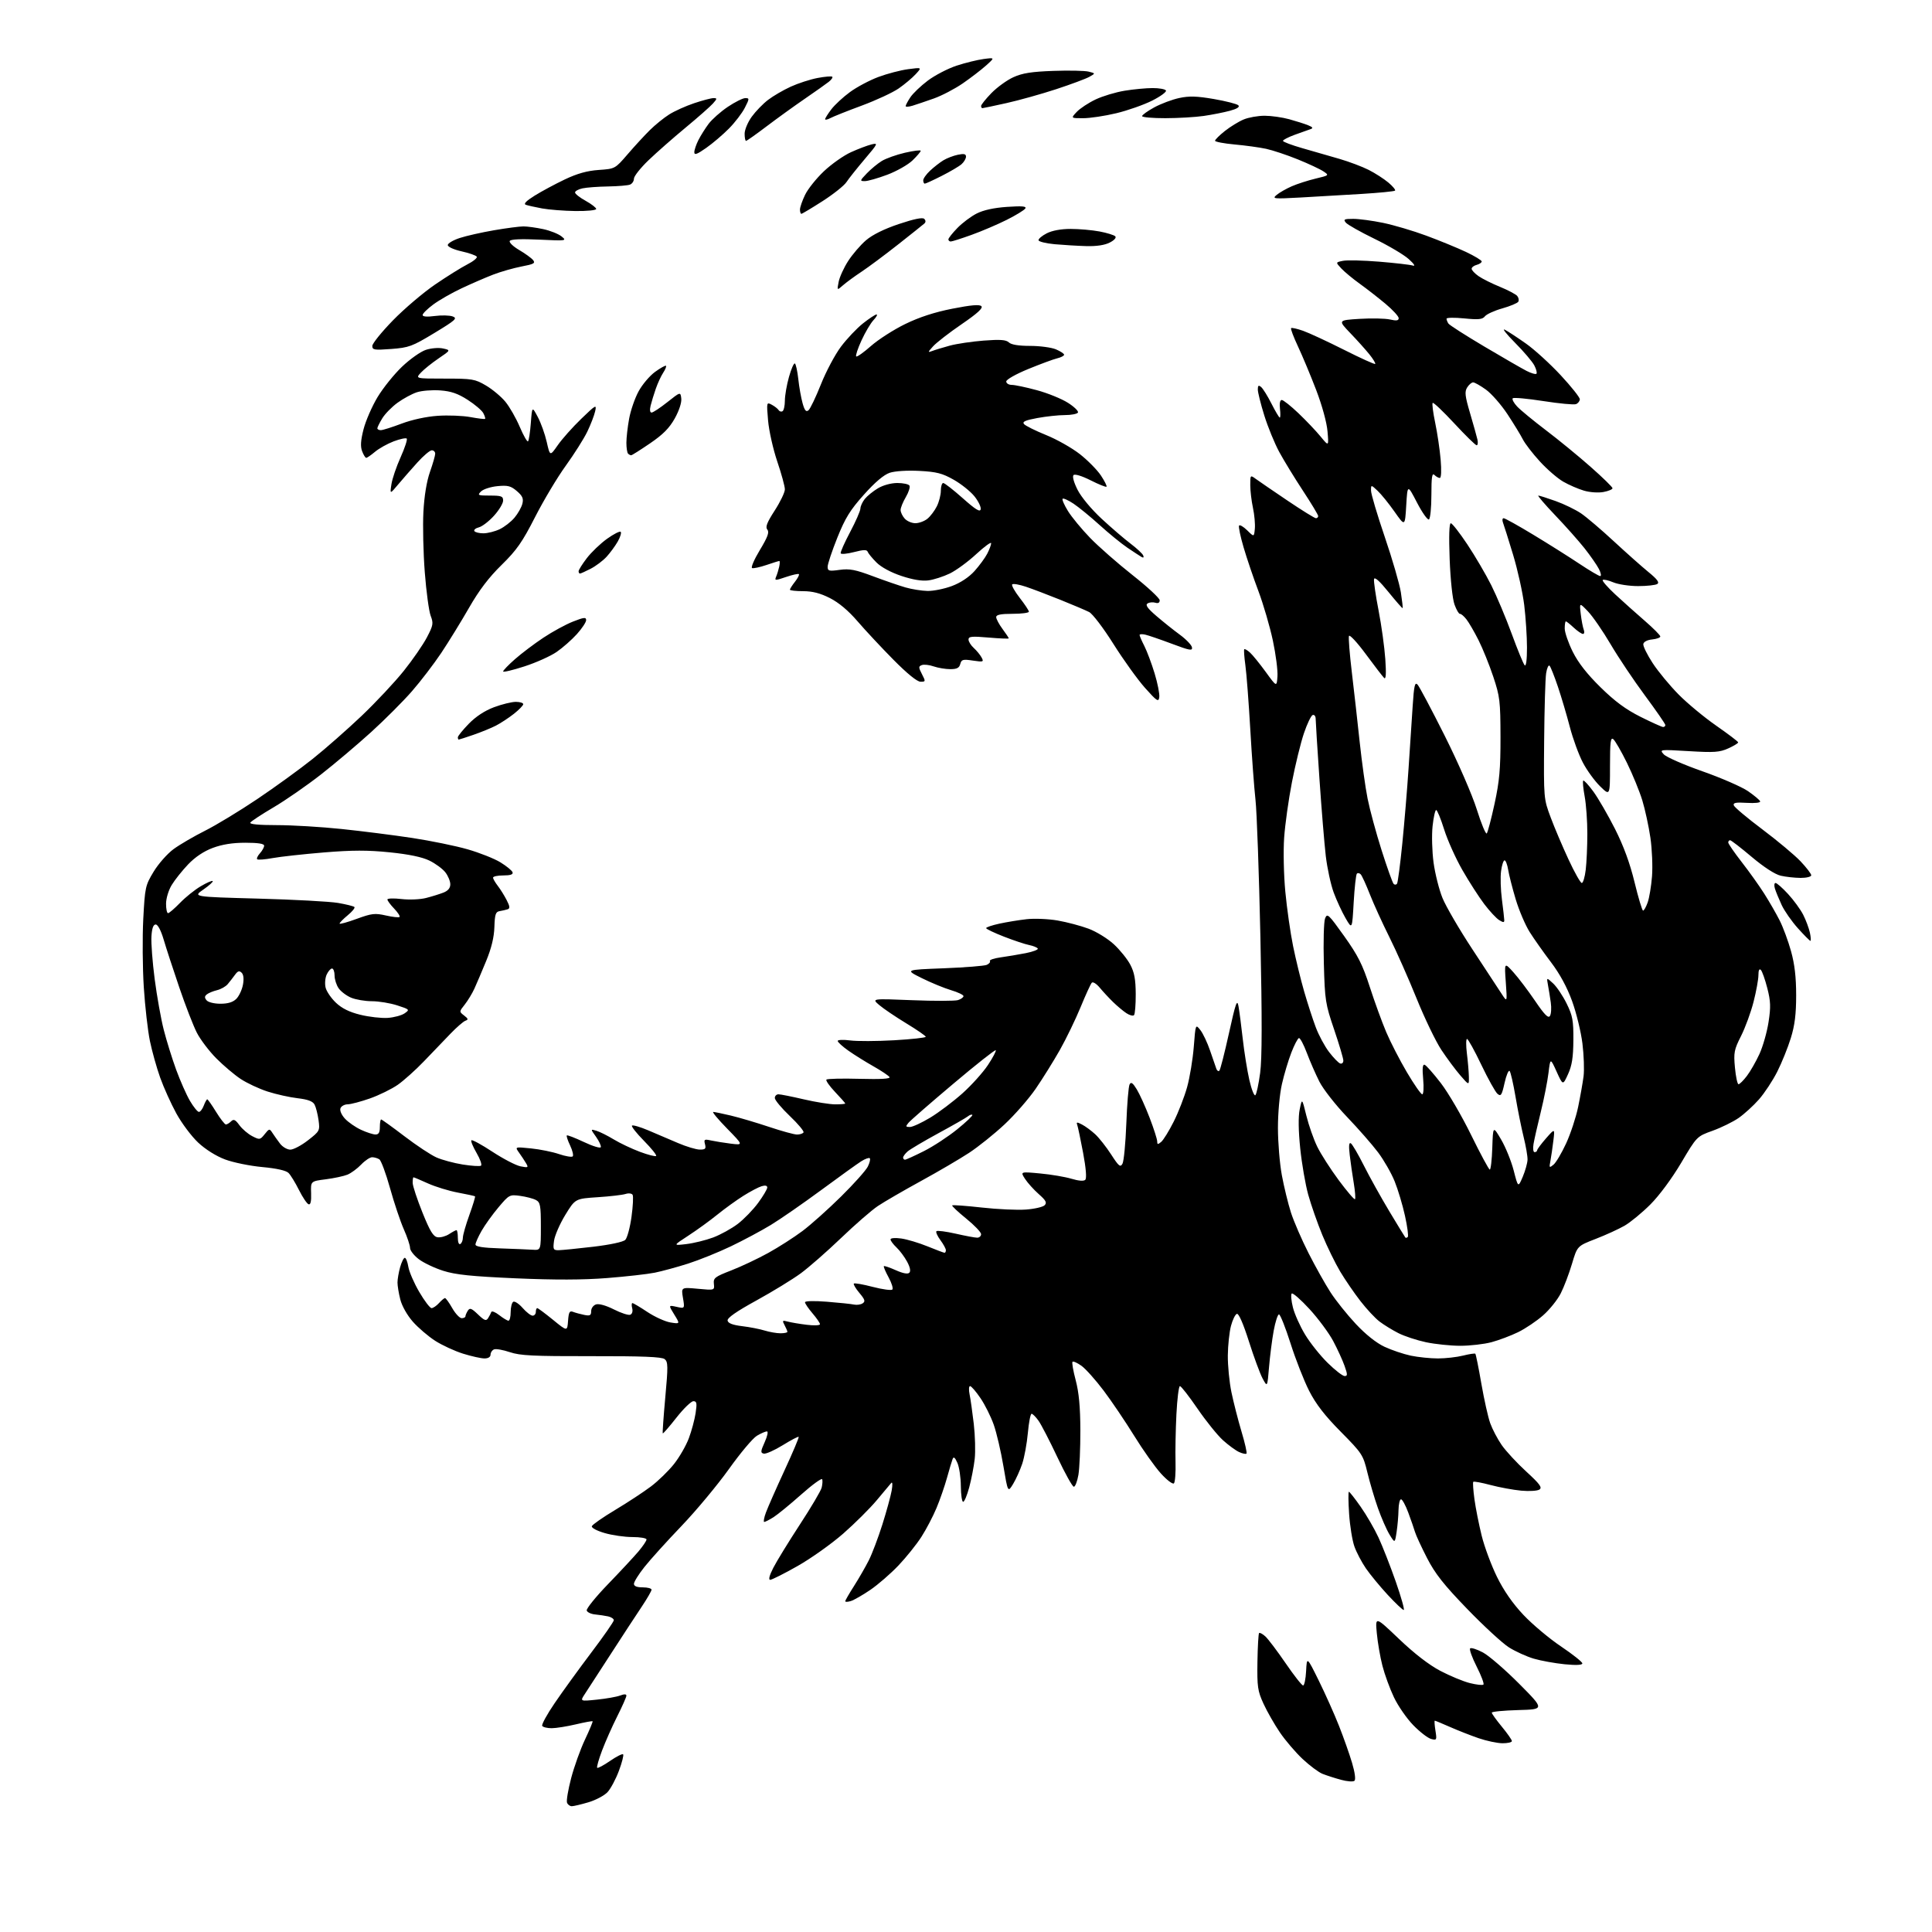 <?xml version="1.0" encoding="UTF-8" standalone="no"?>
<svg 
  version="1.1" 
  xmlns="http://www.w3.org/2000/svg" 
  xmlns:xlink="http://www.w3.org/1999/xlink" 
  xmlns:svg="http://www.w3.org/2000/svg"
  xmlns:rdf="http://www.w3.org/1999/02/22-rdf-syntax-ns#"
  xmlns:cc="http://creativecommons.org/ns#"
  xmlns:dc="http://purl.org/dc/elements/1.1/"
  viewBox="0 0 768 768"
  width="768"
  height="768"
>
<style>svg {background-color: white; }</style>"
<path stroke="none" fill="black" fill-rule="evenodd" d="M227.29,718.00C226.54,718.00 225.69,717.36 225.40,716.59C225.10,715.81 225.84,711.42 227.04,706.84C228.25,702.25 230.72,695.35 232.54,691.51C234.36,687.66 235.72,684.39 235.57,684.23C235.41,684.08 232.41,684.63 228.89,685.46C225.38,686.29 221.06,686.98 219.31,686.99C217.55,686.99 215.86,686.58 215.54,686.07C215.22,685.55 217.45,681.47 220.50,677.01C223.54,672.54 230.07,663.52 235.01,656.98C239.96,650.44 244.00,644.62 244.00,644.06C244.00,643.50 242.99,642.82 241.75,642.54C240.51,642.27 238.18,641.93 236.58,641.77C234.97,641.62 233.46,640.92 233.23,640.21C233.00,639.50 236.81,634.78 241.71,629.71C246.60,624.65 252.04,618.80 253.80,616.72C255.56,614.63 257.00,612.50 257.00,611.97C257.00,611.43 254.48,611.00 251.40,611.00C248.33,611.00 243.35,610.29 240.35,609.41C237.25,608.51 235.05,607.34 235.27,606.69C235.48,606.07 239.66,603.15 244.57,600.21C249.48,597.27 255.87,593.07 258.76,590.89C261.65,588.71 265.78,584.69 267.93,581.97C270.09,579.24 272.75,574.62 273.83,571.71C274.92,568.80 276.13,564.30 276.52,561.71C277.11,557.77 276.97,557.00 275.63,557.00C274.75,557.00 271.72,559.94 268.89,563.54C266.06,567.14 263.62,569.95 263.46,569.79C263.31,569.63 263.76,563.20 264.46,555.50C265.60,543.10 265.57,541.36 264.21,540.27C263.08,539.37 255.47,539.06 235.09,539.10C211.99,539.14 206.71,538.88 202.66,537.50C199.99,536.60 197.18,536.10 196.41,536.40C195.63,536.69 195.00,537.63 195.00,538.47C195.00,539.42 194.09,540.00 192.59,540.00C191.26,540.00 187.44,539.15 184.09,538.11C180.74,537.06 175.75,534.76 172.99,532.99C170.23,531.22 166.23,527.79 164.10,525.38C161.85,522.82 159.77,519.13 159.12,516.55C158.50,514.11 158.00,511.08 158.01,509.81C158.01,508.54 158.48,505.81 159.05,503.75C159.63,501.69 160.46,500.00 160.92,500.00C161.37,500.00 162.00,501.61 162.32,503.57C162.64,505.54 164.59,510.04 166.66,513.57C168.72,517.11 170.93,520.00 171.55,520.00C172.18,520.00 173.50,519.10 174.50,518.00C175.50,516.90 176.58,516.00 176.90,516.01C177.23,516.01 178.53,517.81 179.78,520.01C181.03,522.20 182.72,524.00 183.53,524.00C184.34,524.00 185.01,523.66 185.02,523.25C185.02,522.84 185.45,521.83 185.97,521.02C186.75,519.78 187.42,520.03 190.00,522.50C192.58,524.97 193.25,525.22 194.03,523.98C194.55,523.17 195.12,522.07 195.30,521.54C195.49,521.01 196.91,521.57 198.46,522.79C200.00,524.00 201.66,525.00 202.13,525.00C202.61,525.00 203.00,523.45 203.00,521.56C203.00,519.67 203.46,517.83 204.02,517.48C204.59,517.14 206.26,518.23 207.75,519.93C209.23,521.62 211.02,523.00 211.72,523.00C212.43,523.00 213.00,522.33 213.00,521.50C213.00,520.67 213.26,520.00 213.57,520.00C213.88,520.00 216.69,522.09 219.82,524.64C225.50,529.28 225.50,529.28 225.81,525.05C226.07,521.56 226.42,520.95 227.81,521.49C228.74,521.85 230.74,522.39 232.25,522.70C234.54,523.16 235.00,522.90 235.00,521.19C235.00,520.03 235.85,518.87 236.94,518.52C238.10,518.15 240.95,518.96 244.04,520.52C246.88,521.96 249.80,522.91 250.52,522.63C251.30,522.33 251.62,521.27 251.31,520.06C251.01,518.93 251.05,518.00 251.40,518.00C251.75,518.00 254.43,519.59 257.36,521.54C260.29,523.48 264.41,525.36 266.52,525.70C270.36,526.32 270.36,526.32 268.03,522.55C265.70,518.77 265.70,518.77 268.95,519.49C272.21,520.21 272.21,520.21 271.49,515.95C270.77,511.69 270.77,511.69 277.42,512.31C284.06,512.93 284.06,512.93 283.78,510.36C283.53,508.03 284.15,507.54 290.63,505.03C294.56,503.51 301.18,500.38 305.36,498.08C309.54,495.77 315.69,491.83 319.03,489.32C322.37,486.81 329.26,480.65 334.34,475.63C339.43,470.61 344.21,465.26 344.96,463.75C345.72,462.24 346.07,460.74 345.75,460.42C345.44,460.10 343.90,460.65 342.34,461.64C340.78,462.63 333.60,467.79 326.40,473.10C319.19,478.41 310.19,484.65 306.40,486.95C302.60,489.26 295.45,493.08 290.50,495.45C285.55,497.82 277.90,500.90 273.50,502.31C269.10,503.71 263.15,505.33 260.28,505.91C257.42,506.49 248.86,507.45 241.27,508.05C231.67,508.80 220.61,508.83 204.98,508.15C187.39,507.37 181.13,506.73 176.22,505.17C172.77,504.08 168.38,502.00 166.47,500.54C164.56,499.09 163.00,497.08 163.00,496.07C163.00,495.07 161.88,491.71 160.50,488.60C159.13,485.49 156.67,478.16 155.04,472.30C153.41,466.45 151.49,461.30 150.79,460.85C150.08,460.40 148.80,460.02 147.94,460.02C147.08,460.01 145.11,461.32 143.57,462.93C142.03,464.54 139.58,466.34 138.13,466.94C136.68,467.53 132.80,468.37 129.50,468.79C123.50,469.55 123.50,469.55 123.67,474.33C123.78,477.59 123.46,478.99 122.67,478.72C122.03,478.51 120.31,475.97 118.86,473.07C117.41,470.17 115.54,467.11 114.70,466.27C113.72,465.29 109.98,464.45 104.25,463.92C99.35,463.47 92.69,462.11 89.47,460.90C85.93,459.58 81.69,456.92 78.79,454.21C76.14,451.73 72.23,446.51 70.09,442.60C67.96,438.70 65.07,432.29 63.67,428.37C62.27,424.45 60.44,417.89 59.59,413.80C58.75,409.70 57.65,400.08 57.16,392.43C56.67,384.77 56.58,372.58 56.95,365.34C57.62,352.69 57.77,351.97 61.07,346.51C62.96,343.38 66.53,339.34 69.00,337.53C71.47,335.72 77.10,332.44 81.50,330.23C85.90,328.03 95.25,322.36 102.28,317.63C109.32,312.90 119.22,305.72 124.28,301.68C129.35,297.64 138.13,289.91 143.80,284.52C149.46,279.12 156.98,271.10 160.51,266.68C164.04,262.27 168.18,256.28 169.70,253.37C172.22,248.57 172.35,247.78 171.20,244.79C170.51,242.98 169.45,235.20 168.86,227.50C168.26,219.80 168.02,209.00 168.31,203.50C168.65,197.16 169.60,191.34 170.92,187.59C172.06,184.34 173.00,181.08 173.00,180.34C173.00,179.60 172.39,179.00 171.64,179.00C170.89,179.00 168.30,181.19 165.89,183.87C163.47,186.55 160.03,190.49 158.24,192.62C154.99,196.50 154.99,196.50 155.60,192.50C155.93,190.30 157.58,185.46 159.26,181.74C160.93,178.02 162.02,174.69 161.68,174.34C161.33,174.00 158.99,174.50 156.48,175.45C153.97,176.41 150.64,178.28 149.07,179.60C147.50,180.92 145.93,182.00 145.58,182.00C145.23,182.00 144.50,180.82 143.95,179.37C143.22,177.46 143.38,175.07 144.52,170.62C145.38,167.25 147.89,161.51 150.09,157.85C152.30,154.19 156.68,148.75 159.82,145.76C162.96,142.76 167.21,139.76 169.27,139.08C171.35,138.39 174.37,138.14 176.09,138.52C179.18,139.20 179.18,139.20 174.34,142.48C171.68,144.29 168.51,146.83 167.31,148.13C165.12,150.50 165.12,150.50 176.81,150.50C187.76,150.50 188.80,150.67 193.18,153.25C195.75,154.76 199.22,157.66 200.89,159.69C202.57,161.72 205.14,166.22 206.62,169.70C208.10,173.18 209.58,175.76 209.90,175.43C210.23,175.10 210.73,171.84 211.01,168.17C211.52,161.50 211.52,161.50 213.78,165.76C215.03,168.10 216.63,172.58 217.34,175.71C218.63,181.39 218.63,181.39 221.73,176.95C223.44,174.50 227.62,169.80 231.04,166.50C236.90,160.84 237.21,160.67 236.58,163.50C236.21,165.15 234.81,168.79 233.46,171.59C232.11,174.39 228.27,180.46 224.93,185.09C221.58,189.71 216.09,198.90 212.72,205.50C207.61,215.52 205.41,218.67 199.39,224.57C194.35,229.50 190.45,234.63 186.47,241.57C183.34,247.03 178.37,255.10 175.44,259.50C172.50,263.90 167.25,270.77 163.76,274.77C160.28,278.76 152.97,286.08 147.51,291.04C142.06,295.99 133.08,303.58 127.55,307.90C122.02,312.22 113.59,318.07 108.81,320.89C104.02,323.71 99.83,326.46 99.50,327.01C99.10,327.64 102.88,328.00 109.97,328.00C116.07,328.00 127.68,328.69 135.78,329.54C143.88,330.38 156.51,331.99 163.86,333.10C171.21,334.22 181.11,336.24 185.86,337.61C190.61,338.97 196.49,341.30 198.92,342.79C201.35,344.28 203.53,346.06 203.75,346.75C204.04,347.61 202.90,348.00 200.08,348.00C197.84,348.00 196.00,348.39 196.00,348.87C196.00,349.34 196.84,350.80 197.86,352.12C198.88,353.43 200.47,355.97 201.39,357.77C202.70,360.31 202.79,361.13 201.78,361.46C201.08,361.69 199.65,362.02 198.61,362.19C197.02,362.45 196.69,363.47 196.53,368.50C196.40,372.57 195.36,376.91 193.26,382.00C191.57,386.12 189.46,391.07 188.58,393.00C187.70,394.93 185.97,397.77 184.74,399.33C182.51,402.14 182.51,402.16 184.50,403.69C186.15,404.96 186.24,405.32 185.00,405.76C184.18,406.06 181.51,408.37 179.08,410.90C176.65,413.43 171.93,418.35 168.58,421.83C165.24,425.32 160.52,429.54 158.11,431.23C155.69,432.91 150.74,435.34 147.11,436.63C143.47,437.91 139.47,438.97 138.22,438.98C136.96,438.99 135.67,439.70 135.34,440.55C135.00,441.45 135.75,443.19 137.12,444.68C138.43,446.10 141.30,448.09 143.50,449.11C145.70,450.13 148.29,450.97 149.25,450.98C150.53,450.99 151.00,450.20 151.00,448.00C151.00,446.35 151.23,445.00 151.51,445.00C151.79,445.00 155.95,448.00 160.75,451.66C165.55,455.33 171.29,459.13 173.50,460.10C175.71,461.08 180.39,462.34 183.90,462.91C187.42,463.47 190.70,463.69 191.19,463.38C191.68,463.08 190.90,460.81 189.46,458.34C188.01,455.86 187.08,453.59 187.39,453.28C187.70,452.97 191.46,455.02 195.75,457.84C200.05,460.66 205.06,463.26 206.89,463.63C209.97,464.24 210.14,464.15 209.11,462.40C208.49,461.35 207.24,459.46 206.32,458.18C204.66,455.86 204.66,455.86 211.08,456.51C214.61,456.87 219.63,457.88 222.23,458.77C224.83,459.65 227.27,460.06 227.66,459.68C228.04,459.29 227.58,457.35 226.64,455.36C225.69,453.38 225.09,451.57 225.32,451.35C225.54,451.13 228.59,452.31 232.11,453.97C235.62,455.64 238.65,456.55 238.83,456.01C239.01,455.47 238.15,453.62 236.93,451.90C234.70,448.77 234.70,448.77 237.10,449.50C238.42,449.90 241.53,451.45 244.00,452.95C246.47,454.45 251.15,456.66 254.38,457.87C257.62,459.08 260.51,459.82 260.82,459.51C261.13,459.20 258.96,456.50 256.00,453.50C253.04,450.50 250.89,447.78 251.22,447.45C251.55,447.12 254.45,447.96 257.66,449.32C260.87,450.68 266.20,452.95 269.50,454.37C272.80,455.79 276.70,456.96 278.16,456.98C280.39,457.00 280.72,456.65 280.25,454.85C279.75,452.93 279.99,452.77 282.60,453.35C284.19,453.70 287.75,454.27 290.50,454.62C295.50,455.24 295.50,455.24 289.03,448.62C285.47,444.98 282.99,442.01 283.53,442.01C284.06,442.02 287.20,442.67 290.50,443.45C293.80,444.23 300.62,446.25 305.65,447.93C310.68,449.62 315.71,451.00 316.84,451.00C317.96,451.00 319.12,450.62 319.41,450.15C319.69,449.69 317.24,446.75 313.96,443.63C310.68,440.51 308.00,437.29 308.00,436.48C308.00,435.66 308.66,435.00 309.46,435.00C310.26,435.00 314.78,435.90 319.50,437.00C324.22,438.10 329.86,439.00 332.04,439.00C334.22,439.00 336.00,438.85 336.00,438.66C336.00,438.48 334.17,436.40 331.94,434.06C329.71,431.71 328.17,429.50 328.52,429.15C328.87,428.80 334.80,428.66 341.70,428.85C350.12,429.07 354.02,428.85 353.59,428.15C353.24,427.59 350.38,425.67 347.23,423.89C344.08,422.11 339.59,419.31 337.25,417.66C334.91,416.01 333.00,414.27 333.00,413.80C333.00,413.32 335.23,413.23 337.96,413.59C340.68,413.95 348.56,413.92 355.46,413.52C362.35,413.12 368.00,412.50 368.00,412.14C368.00,411.78 364.51,409.37 360.25,406.79C355.99,404.20 351.15,400.93 349.50,399.51C346.50,396.94 346.50,396.94 362.58,397.59C371.43,397.95 379.64,397.93 380.83,397.55C382.02,397.17 383.00,396.46 383.00,395.97C383.00,395.48 380.78,394.42 378.06,393.61C375.34,392.80 370.10,390.65 366.43,388.82C359.74,385.50 359.74,385.50 375.12,384.91C383.58,384.58 391.28,383.97 392.24,383.55C393.20,383.13 393.77,382.44 393.50,382.01C393.24,381.58 395.15,380.93 397.76,380.57C400.37,380.21 404.87,379.45 407.76,378.89C410.66,378.32 412.81,377.49 412.53,377.06C412.26,376.62 410.72,375.99 409.11,375.67C407.50,375.35 402.99,373.85 399.09,372.33C395.19,370.81 392.00,369.29 392.00,368.94C392.00,368.60 394.36,367.80 397.25,367.17C400.14,366.54 405.03,365.74 408.13,365.39C411.23,365.04 416.77,365.28 420.46,365.92C424.14,366.56 429.67,368.03 432.74,369.18C435.82,370.33 440.32,373.10 442.75,375.34C445.18,377.58 448.13,381.23 449.30,383.46C450.93,386.54 451.44,389.32 451.47,395.16C451.49,399.38 451.18,403.15 450.78,403.55C450.39,403.95 449.04,403.60 447.78,402.77C446.53,401.95 444.15,399.96 442.50,398.36C440.85,396.75 438.45,394.17 437.16,392.61C435.87,391.05 434.46,390.17 434.01,390.64C433.56,391.11 431.56,395.48 429.56,400.35C427.56,405.21 423.86,412.86 421.33,417.35C418.79,421.83 414.46,428.79 411.70,432.80C408.94,436.82 403.37,443.19 399.32,446.97C395.28,450.75 388.94,455.83 385.23,458.27C381.53,460.70 372.88,465.77 366.00,469.53C359.12,473.30 351.48,477.73 349.00,479.39C346.52,481.04 339.92,486.78 334.33,492.14C328.74,497.50 321.52,503.82 318.29,506.19C315.06,508.56 307.14,513.41 300.68,516.96C292.64,521.38 289.03,523.91 289.23,524.96C289.43,526.02 291.24,526.71 295.01,527.17C298.03,527.53 302.07,528.32 303.99,528.92C305.91,529.51 308.73,530.00 310.24,530.00C311.76,530.00 313.00,529.75 313.00,529.43C313.00,529.12 312.50,527.93 311.89,526.79C310.88,524.90 310.99,524.77 313.14,525.35C314.44,525.70 317.86,526.28 320.75,526.63C323.64,526.99 325.98,526.88 325.96,526.39C325.94,525.90 324.59,523.94 322.96,522.04C321.33,520.13 320.00,518.17 320.00,517.67C320.00,517.14 323.68,517.06 328.75,517.46C333.56,517.84 338.40,518.35 339.50,518.59C340.60,518.83 342.14,518.61 342.91,518.10C344.07,517.35 343.84,516.60 341.62,513.96C340.14,512.20 339.15,510.52 339.42,510.24C339.70,509.96 343.09,510.55 346.94,511.56C350.80,512.56 354.30,513.03 354.72,512.62C355.13,512.20 354.46,510.02 353.23,507.77C352.00,505.52 351.15,503.52 351.35,503.32C351.54,503.12 353.68,503.85 356.10,504.93C358.94,506.20 360.84,506.56 361.47,505.93C362.09,505.31 361.78,503.75 360.59,501.54C359.57,499.65 357.68,497.10 356.37,495.88C355.07,494.65 354.00,493.22 354.00,492.69C354.00,492.13 355.79,491.98 358.25,492.32C360.59,492.65 365.30,494.06 368.73,495.46C372.16,496.86 375.19,498.00 375.48,498.00C375.77,498.00 376.00,497.53 376.00,496.96C376.00,496.39 375.02,494.59 373.82,492.97C372.62,491.35 371.92,489.75 372.25,489.42C372.59,489.08 376.02,489.53 379.88,490.40C383.74,491.28 387.59,492.00 388.45,492.00C389.30,492.00 390.00,491.37 390.00,490.60C390.00,489.82 387.32,487.03 384.05,484.38C380.78,481.73 378.29,479.38 378.51,479.16C378.73,478.93 384.01,479.32 390.23,480.01C396.45,480.71 404.35,481.07 407.79,480.82C411.22,480.57 414.59,479.80 415.26,479.10C416.25,478.09 415.78,477.19 412.91,474.67C410.94,472.92 408.48,470.20 407.46,468.61C405.59,465.73 405.59,465.73 413.48,466.47C417.81,466.87 423.41,467.82 425.91,468.57C428.81,469.44 430.81,469.59 431.41,468.99C432.02,468.38 431.71,464.48 430.55,458.26C429.54,452.89 428.49,447.89 428.21,447.13C427.79,446.01 428.12,445.98 430.10,447.01C431.42,447.69 433.78,449.43 435.35,450.87C436.92,452.32 439.78,455.95 441.71,458.94C444.74,463.63 445.35,464.13 446.20,462.60C446.75,461.63 447.43,454.45 447.73,446.66C448.02,438.87 448.60,431.85 449.03,431.06C449.61,429.96 450.30,430.44 451.90,433.06C453.05,434.95 455.35,440.03 457.00,444.34C458.65,448.64 460.00,452.86 460.00,453.71C460.00,455.00 460.26,455.03 461.58,453.93C462.46,453.21 464.70,449.58 466.56,445.88C468.43,442.17 470.83,435.99 471.90,432.13C472.97,428.27 474.16,421.05 474.55,416.08C475.25,407.05 475.25,407.05 477.17,409.48C478.22,410.82 479.97,414.52 481.05,417.71C482.13,420.89 483.25,424.13 483.53,424.89C483.82,425.66 484.35,425.98 484.72,425.61C485.09,425.24 486.81,418.54 488.53,410.72C491.21,398.59 491.77,397.01 492.32,400.00C492.67,401.93 493.43,407.75 494.01,412.94C494.59,418.13 495.77,425.49 496.63,429.29C497.50,433.09 498.58,435.81 499.03,435.35C499.49,434.88 500.34,430.90 500.93,426.50C501.69,420.86 501.72,404.93 501.03,372.50C500.48,347.20 499.61,322.68 499.08,318.00C498.56,313.32 497.62,300.71 497.01,289.97C496.39,279.24 495.52,267.76 495.06,264.47C494.61,261.19 494.40,258.32 494.61,258.09C494.82,257.86 495.85,258.46 496.90,259.41C497.96,260.37 500.77,263.84 503.16,267.12C507.50,273.10 507.50,273.10 507.81,268.91C507.99,266.60 507.16,260.17 505.98,254.61C504.79,249.05 502.21,240.22 500.25,235.00C498.28,229.78 495.63,221.95 494.36,217.62C493.08,213.29 492.27,209.38 492.54,208.94C492.81,208.49 494.27,209.34 495.77,210.81C498.50,213.50 498.50,213.50 498.82,210.18C498.99,208.36 498.66,204.62 498.07,201.88C497.48,199.14 497.00,195.07 497.00,192.83C497.00,188.78 497.02,188.77 499.25,190.41C500.49,191.31 506.16,195.19 511.85,199.03C517.54,202.86 522.60,206.00 523.10,206.00C523.59,206.00 524.00,205.61 524.00,205.14C524.00,204.67 521.28,200.15 517.95,195.09C514.62,190.03 510.39,183.10 508.54,179.70C506.69,176.29 504.01,169.76 502.59,165.20C501.16,160.63 500.00,155.96 500.00,154.83C500.00,153.22 500.30,153.00 501.32,153.85C502.05,154.46 503.91,157.44 505.44,160.48C506.98,163.51 508.46,166.00 508.73,166.00C509.00,166.00 509.03,164.43 508.81,162.50C508.56,160.35 508.83,159.00 509.52,159.00C510.13,159.00 513.11,161.36 516.14,164.25C519.17,167.14 523.13,171.30 524.93,173.50C528.22,177.50 528.22,177.50 527.71,171.50C527.42,167.96 525.56,161.20 523.19,155.00C520.97,149.22 517.72,141.44 515.96,137.70C514.21,133.96 512.97,130.69 513.23,130.44C513.48,130.19 515.61,130.66 517.97,131.49C520.33,132.32 527.65,135.72 534.25,139.04C540.85,142.37 546.43,144.90 546.66,144.67C546.89,144.44 545.86,142.73 544.37,140.88C542.87,139.02 539.45,135.20 536.75,132.40C531.86,127.29 531.86,127.29 540.45,126.75C545.17,126.46 550.60,126.57 552.52,127.00C555.13,127.59 556.00,127.46 556.00,126.47C556.00,125.75 553.64,123.18 550.75,120.76C547.86,118.35 543.25,114.75 540.50,112.78C537.75,110.80 534.47,108.08 533.20,106.73C530.90,104.27 530.90,104.27 533.86,103.68C535.48,103.35 541.96,103.51 548.26,104.02C554.57,104.54 560.57,105.23 561.61,105.56C562.77,105.92 562.15,104.94 560.00,103.00C558.08,101.26 551.94,97.63 546.38,94.93C540.81,92.22 535.69,89.33 535.00,88.51C533.93,87.21 534.32,87.00 537.92,87.00C540.21,87.00 545.55,87.71 549.79,88.59C554.03,89.46 561.77,91.75 567.00,93.69C572.23,95.62 579.31,98.53 582.75,100.15C586.19,101.78 589.00,103.48 589.00,103.93C589.00,104.39 588.10,105.00 587.00,105.29C585.90,105.58 585.00,106.27 585.00,106.84C585.00,107.40 586.24,108.72 587.75,109.77C589.26,110.82 593.11,112.74 596.30,114.04C599.48,115.34 602.56,116.97 603.13,117.66C603.70,118.35 603.89,119.38 603.54,119.94C603.18,120.51 600.33,121.70 597.20,122.59C594.06,123.47 590.96,124.89 590.29,125.73C589.31,126.98 587.77,127.14 582.04,126.57C578.17,126.19 575.01,126.24 575.02,126.69C575.02,127.14 575.36,128.00 575.77,128.62C576.17,129.23 582.58,133.33 590.00,137.73C597.42,142.13 605.00,146.50 606.84,147.44C608.68,148.38 610.44,148.89 610.76,148.57C611.08,148.26 610.70,146.77 609.92,145.27C609.14,143.76 605.67,139.69 602.21,136.21C598.76,132.74 596.96,130.43 598.21,131.08C599.47,131.73 603.26,134.22 606.63,136.60C610.00,138.98 616.19,144.62 620.38,149.13C624.57,153.64 628.00,157.95 628.00,158.70C628.00,159.45 627.31,160.33 626.48,160.65C625.64,160.97 619.80,160.42 613.49,159.43C607.19,158.45 601.72,157.95 601.34,158.32C600.97,158.70 601.75,160.17 603.08,161.59C604.41,163.01 609.55,167.24 614.50,171.00C619.45,174.75 627.44,181.29 632.25,185.54C637.06,189.78 641.00,193.62 641.00,194.08C641.00,194.54 639.38,195.21 637.40,195.58C635.38,195.96 631.99,195.73 629.65,195.04C627.37,194.37 623.65,192.76 621.38,191.45C619.12,190.14 614.94,186.53 612.10,183.41C609.25,180.30 606.21,176.35 605.34,174.63C604.47,172.91 601.72,168.42 599.24,164.65C596.75,160.89 592.92,156.50 590.71,154.90C588.50,153.31 586.20,152.00 585.59,152.00C584.98,152.00 583.91,152.91 583.22,154.03C582.16,155.72 582.35,157.39 584.38,164.28C585.71,168.80 587.03,173.51 587.31,174.75C587.58,175.99 587.44,177.00 586.99,177.00C586.53,177.00 582.54,173.09 578.11,168.31C573.67,163.53 569.81,159.86 569.51,160.16C569.21,160.46 569.66,164.01 570.51,168.06C571.36,172.11 572.34,178.70 572.68,182.71C573.05,187.06 572.91,190.00 572.35,190.00C571.83,190.00 570.86,189.46 570.20,188.80C569.27,187.87 569.00,189.63 569.00,196.74C569.00,201.77 568.56,206.15 568.03,206.48C567.50,206.81 565.36,203.80 563.28,199.79C559.50,192.50 559.50,192.50 559.00,200.91C558.50,209.32 558.50,209.32 554.35,203.41C552.07,200.16 549.03,196.41 547.60,195.08C545.00,192.65 545.00,192.65 545.00,195.02C545.00,196.33 547.46,204.62 550.47,213.45C553.48,222.28 556.36,232.20 556.87,235.50C557.38,238.80 557.69,241.61 557.57,241.75C557.44,241.88 554.90,238.99 551.92,235.31C548.37,230.93 546.40,229.18 546.20,230.22C546.03,231.09 546.84,236.69 548.00,242.65C549.16,248.62 550.36,257.32 550.68,262.00C551.08,267.86 550.93,270.19 550.22,269.50C549.65,268.95 546.36,264.68 542.92,260.01C539.48,255.35 536.46,252.11 536.23,252.81C535.99,253.52 536.51,260.04 537.38,267.30C538.25,274.56 539.65,287.02 540.50,295.00C541.36,302.98 542.76,313.09 543.64,317.47C544.51,321.85 547.01,331.07 549.20,337.97C551.39,344.86 553.54,350.88 553.98,351.34C554.42,351.80 555.04,351.75 555.36,351.23C555.67,350.72 556.61,343.59 557.43,335.40C558.25,327.20 559.38,313.75 559.92,305.50C560.47,297.25 561.21,286.06 561.56,280.64C562.09,272.52 562.43,271.02 563.50,272.14C564.21,272.89 569.07,282.05 574.31,292.50C579.70,303.26 585.23,315.97 587.06,321.80C588.84,327.47 590.62,331.74 591.01,331.30C591.40,330.86 592.80,325.55 594.11,319.50C596.06,310.50 596.49,305.68 596.47,293.00C596.44,278.69 596.22,276.85 593.60,269.00C592.04,264.32 589.41,257.80 587.75,254.50C586.09,251.20 583.92,247.46 582.93,246.20C581.94,244.93 580.78,243.95 580.35,244.02C579.93,244.09 578.95,242.43 578.19,240.32C577.39,238.11 576.58,230.51 576.26,222.25C575.92,213.17 576.08,208.00 576.71,208.00C577.26,208.00 580.21,211.78 583.28,216.39C586.36,221.01 590.64,228.32 592.81,232.64C594.97,236.96 598.64,245.68 600.95,252.00C603.26,258.32 605.57,263.93 606.08,264.45C606.64,265.03 607.00,262.32 607.00,257.45C607.00,253.08 606.50,245.45 605.90,240.50C605.29,235.55 603.30,226.55 601.47,220.50C599.64,214.45 597.83,208.71 597.46,207.75C597.09,206.79 597.21,206.00 597.73,206.00C598.24,206.00 603.58,208.97 609.58,212.61C615.59,216.24 623.80,221.42 627.83,224.11C631.87,226.80 635.59,229.00 636.11,229.00C636.63,229.00 636.39,227.72 635.59,226.17C634.78,224.61 632.21,220.91 629.88,217.96C627.54,215.01 622.28,209.08 618.18,204.80C614.09,200.51 611.09,197.00 611.51,197.00C611.94,197.00 615.04,197.98 618.40,199.18C621.75,200.38 626.30,202.59 628.50,204.08C630.70,205.58 636.55,210.56 641.50,215.15C646.46,219.74 652.67,225.26 655.30,227.41C658.78,230.25 659.74,231.55 658.80,232.15C658.08,232.60 654.67,232.98 651.22,232.98C647.76,232.99 643.31,232.32 641.31,231.49C639.32,230.65 637.43,230.24 637.11,230.56C636.79,230.88 639.04,233.47 642.12,236.32C645.19,239.17 650.48,243.89 653.86,246.82C657.24,249.75 660.00,252.53 660.00,253.01C660.00,253.48 658.54,254.01 656.76,254.19C654.85,254.37 653.40,255.12 653.24,256.00C653.09,256.82 654.77,260.25 656.97,263.61C659.18,266.98 663.83,272.60 667.31,276.11C670.79,279.63 677.52,285.20 682.27,288.50C687.01,291.80 690.92,294.77 690.95,295.10C690.98,295.43 689.20,296.51 687.01,297.50C683.56,299.05 681.43,299.20 671.31,298.59C659.70,297.90 659.61,297.91 661.37,299.86C662.35,300.94 669.27,303.98 676.74,306.60C684.22,309.23 692.36,312.78 694.85,314.49C697.34,316.21 699.51,318.03 699.69,318.55C699.87,319.10 697.63,319.35 694.39,319.15C690.01,318.88 688.87,319.10 689.21,320.15C689.45,320.89 694.57,325.19 700.58,329.70C706.58,334.21 713.41,339.92 715.75,342.39C718.09,344.86 720.00,347.36 720.00,347.94C720.00,348.52 718.09,348.99 715.75,348.98C713.41,348.96 709.85,348.57 707.84,348.10C705.60,347.58 701.14,344.69 696.34,340.64C692.03,337.00 688.16,334.02 687.75,334.01C687.34,334.00 687.00,334.40 687.00,334.90C687.00,335.39 689.40,338.88 692.33,342.65C695.27,346.42 699.30,352.07 701.30,355.22C703.30,358.36 706.06,363.16 707.44,365.88C708.82,368.60 710.86,374.12 711.97,378.14C713.40,383.28 714.00,388.49 714.00,395.62C714.00,403.15 713.45,407.57 711.88,412.64C710.72,416.42 708.29,422.43 706.49,426.00C704.69,429.57 701.40,434.55 699.20,437.05C696.99,439.56 693.35,442.87 691.12,444.42C688.89,445.96 684.23,448.25 680.78,449.49C674.50,451.75 674.50,451.75 668.28,462.27C664.61,468.46 659.59,475.25 656.06,478.78C652.77,482.07 648.14,485.88 645.79,487.24C643.43,488.59 638.24,490.97 634.24,492.51C626.99,495.32 626.99,495.32 624.88,502.41C623.72,506.31 621.72,511.58 620.43,514.12C619.15,516.67 615.99,520.60 613.42,522.86C610.85,525.13 606.38,528.14 603.49,529.55C600.60,530.96 595.82,532.76 592.87,533.55C589.92,534.33 584.35,534.97 580.50,534.97C576.65,534.97 570.51,534.33 566.86,533.56C563.20,532.78 558.25,531.15 555.86,529.93C553.46,528.71 550.10,526.64 548.39,525.34C546.67,524.04 543.27,520.39 540.82,517.23C538.37,514.08 534.75,508.80 532.77,505.50C530.80,502.20 527.59,495.65 525.65,490.95C523.71,486.24 521.19,479.04 520.05,474.95C518.91,470.85 517.48,462.55 516.86,456.50C516.13,449.41 516.06,443.90 516.65,441.00C517.58,436.50 517.58,436.50 519.30,443.50C520.25,447.35 522.19,452.88 523.61,455.79C525.02,458.69 528.87,464.70 532.16,469.14C535.45,473.57 538.36,476.97 538.63,476.70C538.90,476.43 538.68,473.57 538.15,470.35C537.61,467.13 536.88,462.10 536.54,459.16C536.10,455.48 536.24,454.03 536.98,454.49C537.57,454.85 539.90,458.83 542.16,463.33C544.42,467.82 548.97,476.00 552.27,481.50C555.57,487.00 558.44,491.69 558.64,491.92C558.84,492.15 559.28,492.06 559.61,491.72C559.95,491.38 559.45,487.60 558.50,483.30C557.56,479.01 555.71,472.85 554.40,469.61C553.09,466.36 550.13,461.19 547.82,458.11C545.50,455.02 539.93,448.66 535.43,443.96C530.93,439.26 526.01,432.98 524.49,429.99C522.98,427.00 520.72,421.84 519.48,418.53C518.23,415.21 516.82,412.57 516.35,412.65C515.88,412.74 514.52,415.34 513.33,418.42C512.13,421.51 510.44,427.15 509.58,430.96C508.68,434.89 508.00,442.43 508.00,448.34C508.00,454.08 508.70,462.54 509.55,467.14C510.40,471.74 512.03,478.43 513.17,482.00C514.32,485.57 517.48,492.86 520.19,498.19C522.91,503.53 526.83,510.53 528.92,513.75C531.00,516.97 535.51,522.61 538.94,526.27C542.85,530.45 547.09,533.83 550.33,535.35C553.18,536.68 557.88,538.27 560.80,538.89C563.71,539.50 568.58,540.00 571.61,540.00C574.64,540.00 579.13,539.49 581.60,538.87C584.06,538.25 586.26,537.92 586.47,538.14C586.69,538.36 587.77,543.70 588.86,550.02C589.96,556.33 591.54,563.42 592.39,565.76C593.23,568.10 595.27,571.99 596.92,574.39C598.58,576.79 602.97,581.54 606.68,584.94C612.11,589.92 613.14,591.31 611.96,592.11C611.16,592.66 607.89,592.86 604.70,592.56C601.52,592.26 596.02,591.25 592.49,590.31C588.96,589.37 585.88,588.80 585.65,589.05C585.42,589.30 585.63,592.42 586.12,596.00C586.61,599.58 587.91,606.10 589.00,610.50C590.09,614.90 592.82,622.24 595.07,626.82C597.79,632.35 601.32,637.42 605.60,641.96C609.14,645.71 615.85,651.35 620.52,654.48C625.18,657.62 629.00,660.65 629.00,661.22C629.00,661.90 626.60,662.02 621.97,661.57C618.10,661.18 612.59,660.19 609.72,659.35C606.85,658.51 602.39,656.48 599.80,654.84C597.22,653.20 589.77,646.34 583.25,639.59C573.96,629.99 570.51,625.62 567.31,619.42C565.07,615.06 562.90,610.38 562.49,609.00C562.08,607.62 560.87,604.14 559.80,601.25C558.73,598.36 557.44,596.00 556.93,596.00C556.42,596.00 555.97,597.91 555.93,600.25C555.89,602.59 555.55,606.52 555.17,609.00C554.49,613.50 554.49,613.50 552.35,610.00C551.18,608.08 549.11,603.35 547.75,599.50C546.39,595.65 544.50,589.25 543.54,585.28C541.86,578.33 541.48,577.74 532.96,569.12C526.56,562.65 523.08,558.14 520.38,552.84C518.33,548.80 515.01,540.33 513.00,534.00C510.98,527.67 508.92,522.50 508.42,522.50C507.91,522.50 506.97,525.42 506.31,529.00C505.66,532.58 504.82,539.09 504.46,543.48C503.79,551.46 503.79,551.46 501.91,547.98C500.88,546.06 498.42,539.41 496.45,533.19C494.22,526.18 492.41,522.03 491.68,522.27C491.03,522.48 489.97,524.64 489.33,527.07C488.69,529.51 488.12,534.78 488.08,538.79C488.04,542.80 488.68,549.38 489.51,553.41C490.35,557.44 492.14,564.47 493.51,569.04C494.88,573.60 495.77,577.56 495.50,577.83C495.23,578.10 493.91,577.82 492.56,577.21C491.21,576.59 488.32,574.48 486.13,572.50C483.94,570.52 479.40,564.88 476.02,559.95C472.65,555.03 469.51,551.00 469.04,551.00C468.58,551.00 467.95,556.06 467.64,562.25C467.33,568.44 467.17,576.95 467.29,581.16C467.41,585.38 467.12,589.20 466.65,589.66C466.19,590.12 463.87,588.37 461.50,585.76C459.13,583.15 454.34,576.40 450.86,570.76C447.37,565.12 441.91,557.03 438.71,552.78C435.51,548.54 431.55,544.10 429.89,542.92C428.24,541.75 426.64,541.03 426.34,541.32C426.04,541.62 426.61,544.93 427.61,548.68C428.89,553.53 429.43,559.25 429.46,568.50C429.48,575.65 429.13,583.64 428.69,586.25C428.24,588.86 427.42,591.00 426.87,591.00C426.31,591.00 423.37,585.71 420.32,579.25C417.27,572.79 413.90,566.26 412.82,564.75C411.74,563.24 410.51,562.00 410.07,562.00C409.63,562.00 408.97,565.43 408.59,569.62C408.21,573.81 407.20,579.32 406.35,581.87C405.49,584.42 403.86,588.03 402.72,589.91C400.64,593.32 400.64,593.32 398.86,582.75C397.88,576.94 396.16,569.56 395.03,566.35C393.90,563.14 391.52,558.37 389.74,555.76C387.96,553.14 386.11,551.00 385.62,551.00C385.14,551.00 385.05,552.46 385.42,554.25C385.80,556.04 386.54,561.33 387.09,566.00C387.63,570.67 387.80,576.98 387.46,580.00C387.11,583.02 386.13,588.09 385.28,591.25C384.43,594.41 383.35,597.00 382.87,597.00C382.39,597.00 381.98,594.19 381.95,590.75C381.93,587.31 381.31,583.15 380.57,581.50C379.61,579.33 379.08,578.92 378.67,580.00C378.35,580.83 377.34,584.20 376.43,587.50C375.51,590.80 373.65,596.18 372.28,599.45C370.92,602.72 368.23,607.87 366.30,610.88C364.37,613.90 360.25,619.04 357.14,622.31C354.04,625.57 349.02,629.92 346.00,631.98C342.98,634.04 339.49,636.04 338.25,636.43C337.01,636.82 336.00,636.86 336.00,636.52C336.00,636.18 337.56,633.47 339.47,630.49C341.37,627.50 344.02,622.91 345.35,620.28C346.68,617.65 349.11,611.23 350.76,606.00C352.41,600.77 354.07,594.70 354.46,592.50C354.86,590.19 354.79,588.92 354.28,589.50C353.80,590.05 351.21,593.14 348.52,596.37C345.83,599.60 339.82,605.58 335.16,609.66C330.50,613.73 322.34,619.53 317.03,622.53C311.72,625.54 306.83,628.00 306.17,628.00C305.40,628.00 305.85,626.27 307.39,623.25C308.72,620.64 313.47,612.91 317.93,606.07C322.40,599.24 326.31,592.62 326.62,591.37C326.94,590.11 327.04,588.61 326.84,588.03C326.65,587.46 322.90,590.18 318.50,594.09C314.10,598.00 309.15,602.05 307.50,603.10C305.85,604.14 304.18,604.99 303.79,605.00C303.41,605.00 303.71,603.31 304.47,601.25C305.23,599.19 308.55,591.65 311.85,584.51C315.15,577.37 317.69,571.36 317.49,571.16C317.29,570.96 314.44,572.46 311.15,574.49C307.86,576.52 304.47,578.03 303.62,577.84C302.27,577.54 302.32,576.97 303.99,573.25C305.07,570.84 305.45,569.00 304.86,569.00C304.28,569.00 302.49,569.78 300.89,570.73C299.28,571.67 294.27,577.64 289.75,583.98C285.23,590.31 276.76,600.48 270.93,606.58C265.09,612.67 258.45,620.02 256.16,622.92C253.87,625.81 252.00,628.81 252.00,629.59C252.00,630.53 253.15,631.00 255.50,631.00C257.43,631.00 259.00,631.42 259.00,631.93C259.00,632.44 257.24,635.47 255.10,638.68C252.95,641.88 247.41,650.35 242.79,657.50C238.17,664.65 233.52,671.81 232.47,673.41C230.56,676.32 230.56,676.32 237.29,675.63C240.99,675.25 245.14,674.52 246.51,674.00C248.13,673.38 249.00,673.40 249.00,674.05C249.00,674.60 247.36,678.30 245.36,682.27C243.36,686.25 240.64,692.37 239.32,695.88C238.00,699.38 237.13,702.47 237.39,702.72C237.65,702.98 239.95,701.76 242.50,700.00C245.05,698.24 247.39,697.06 247.70,697.37C248.01,697.68 247.26,700.64 246.02,703.94C244.79,707.25 242.75,711.05 241.50,712.40C240.25,713.75 236.85,715.56 233.93,716.43C231.02,717.29 228.03,718.00 227.29,718.00zM538.42,707.89C537.91,708.35 535.48,708.17 533.00,707.48C530.52,706.80 527.25,705.74 525.72,705.13C524.19,704.53 520.65,701.88 517.84,699.26C515.04,696.64 510.96,691.88 508.78,688.67C506.60,685.46 503.66,680.31 502.25,677.23C499.94,672.18 499.70,670.51 499.85,660.63C499.95,654.59 500.24,649.43 500.51,649.16C500.77,648.90 501.89,649.49 502.99,650.49C504.08,651.48 507.71,656.28 511.05,661.15C514.38,666.02 517.51,670.00 518.01,670.00C518.50,670.00 519.04,667.41 519.20,664.25C519.50,658.50 519.50,658.50 524.20,668.00C526.78,673.23 530.41,681.33 532.25,686.00C534.10,690.67 536.45,697.33 537.47,700.78C538.59,704.54 538.97,707.40 538.42,707.89zM597.25,692.97C595.19,692.95 590.92,692.04 587.76,690.96C584.60,689.87 579.48,687.86 576.38,686.49C573.28,685.12 570.58,684.00 570.36,684.00C570.15,684.00 570.26,685.77 570.61,687.94C571.21,691.70 571.13,691.85 568.88,691.26C567.58,690.92 564.40,688.46 561.80,685.79C559.20,683.13 555.75,678.14 554.12,674.72C552.49,671.30 550.43,665.66 549.54,662.19C548.64,658.72 547.64,652.87 547.30,649.19C546.68,642.50 546.68,642.50 556.14,651.52C562.24,657.34 568.06,661.83 572.55,664.19C576.37,666.20 581.65,668.39 584.29,669.05C586.92,669.71 589.35,669.98 589.69,669.64C590.03,669.30 588.82,666.09 587.00,662.50C585.18,658.91 584.01,655.66 584.40,655.27C584.79,654.88 587.06,655.60 589.45,656.86C591.84,658.13 598.34,663.74 603.90,669.33C614.00,679.50 614.00,679.50 603.50,679.78C597.73,679.94 593.00,680.40 593.00,680.80C593.00,681.21 594.80,683.71 597.00,686.38C599.20,689.04 601.00,691.62 601.00,692.11C601.00,692.60 599.31,692.98 597.25,692.97zM558.00,640.00C557.57,640.00 554.71,637.29 551.64,633.98C548.58,630.67 544.69,625.95 542.99,623.49C541.30,621.03 539.23,617.10 538.40,614.76C537.56,612.42 536.61,606.56 536.29,601.75C535.97,596.94 535.93,593.00 536.21,593.00C536.48,593.00 538.59,595.68 540.88,598.95C543.18,602.22 546.38,607.74 547.98,611.20C549.59,614.67 552.68,622.56 554.85,628.75C557.01,634.94 558.43,640.00 558.00,640.00zM534.50,547.00C535.71,547.00 535.71,546.42 534.47,542.92C533.68,540.68 531.64,536.23 529.94,533.04C528.24,529.86 524.01,524.15 520.54,520.37C517.06,516.59 513.89,513.82 513.48,514.21C513.08,514.60 513.29,517.08 513.95,519.71C514.61,522.34 516.78,527.19 518.78,530.49C520.77,533.80 524.81,538.86 527.75,541.75C530.68,544.64 533.72,547.00 534.50,547.00zM211.75,496.79C215.00,497.00 215.00,497.00 215.00,487.54C215.00,479.16 214.77,477.95 213.04,477.02C211.96,476.44 209.15,475.71 206.78,475.38C202.59,474.81 202.38,474.92 198.19,479.89C195.82,482.70 192.80,486.90 191.46,489.24C190.12,491.58 189.02,494.05 189.01,494.71C189.00,495.56 191.94,496.03 198.75,496.25C204.11,496.43 209.96,496.68 211.75,496.79zM222.12,496.97C223.43,496.95 229.60,496.33 235.83,495.60C242.56,494.80 247.73,493.69 248.56,492.87C249.33,492.10 250.44,487.99 251.03,483.73C251.62,479.47 251.82,475.52 251.47,474.95C251.12,474.38 249.87,474.23 248.67,474.62C247.47,475.01 242.49,475.59 237.58,475.91C228.66,476.50 228.66,476.50 224.70,482.97C222.53,486.53 220.52,491.15 220.24,493.22C219.78,496.68 219.94,497.00 222.12,496.97zM183.00,494.50C183.55,494.16 184.00,493.04 184.00,492.00C184.00,490.97 185.16,486.90 186.58,482.97C188.00,479.04 189.01,475.70 188.83,475.56C188.65,475.41 185.57,474.74 182.00,474.07C178.43,473.40 173.08,471.76 170.13,470.43C167.18,469.09 164.59,468.00 164.38,468.00C164.17,468.00 164.02,469.01 164.05,470.25C164.08,471.49 165.83,476.77 167.93,482.00C170.96,489.50 172.23,491.57 173.94,491.83C175.14,492.01 177.20,491.44 178.52,490.58C179.85,489.71 181.17,489.00 181.46,489.00C181.76,489.00 182.00,490.38 182.00,492.06C182.00,493.84 182.42,494.86 183.00,494.50zM272.83,494.54C275.77,494.19 280.56,493.01 283.49,491.92C286.41,490.82 290.82,488.39 293.29,486.51C295.75,484.63 299.39,480.87 301.38,478.16C303.37,475.45 305.00,472.70 305.00,472.05C305.00,471.29 304.20,471.11 302.75,471.54C301.51,471.91 298.25,473.63 295.50,475.36C292.75,477.09 288.10,480.45 285.17,482.82C282.24,485.20 277.07,488.95 273.67,491.16C267.50,495.17 267.50,495.17 272.83,494.54zM605.31,467.81C606.31,465.44 607.17,462.37 607.22,461.00C607.26,459.62 606.56,455.57 605.67,452.00C604.79,448.42 603.33,441.23 602.45,436.00C601.56,430.77 600.50,426.15 600.09,425.72C599.67,425.29 598.77,427.45 598.08,430.52C597.00,435.38 596.63,435.94 595.29,434.83C594.45,434.13 591.55,428.93 588.85,423.28C586.15,417.62 583.59,413.00 583.17,413.00C582.74,413.00 582.72,415.59 583.11,418.75C583.51,421.91 583.86,426.07 583.90,428.00C583.97,431.50 583.97,431.50 580.51,427.50C578.60,425.30 575.21,420.73 572.97,417.36C570.73,413.98 566.29,404.75 563.10,396.86C559.91,388.96 555.04,378.00 552.29,372.50C549.54,367.00 546.05,359.35 544.54,355.50C543.03,351.65 541.40,348.08 540.91,347.57C540.43,347.05 539.74,346.93 539.38,347.29C539.02,347.65 538.45,352.79 538.11,358.72C537.50,369.50 537.50,369.50 534.89,365.00C533.45,362.52 531.32,357.92 530.16,354.78C529.00,351.63 527.59,345.10 527.02,340.28C526.46,335.45 525.32,321.64 524.50,309.59C523.67,297.54 523.00,286.82 523.00,285.76C523.00,284.70 522.47,284.01 521.82,284.23C521.18,284.44 519.60,287.72 518.32,291.52C517.04,295.31 514.90,304.06 513.56,310.96C512.22,317.86 510.83,327.77 510.47,333.00C510.10,338.24 510.31,347.88 510.94,354.50C511.56,361.10 512.95,370.82 514.02,376.09C515.10,381.37 517.07,389.48 518.42,394.12C519.76,398.77 521.83,405.15 523.02,408.31C524.20,411.48 526.59,415.93 528.33,418.20C530.08,420.48 532.06,422.53 532.75,422.75C533.44,422.98 534.00,422.46 534.00,421.60C534.00,420.74 532.35,415.19 530.34,409.26C526.87,399.08 526.65,397.66 526.25,383.00C526.01,374.48 526.23,366.43 526.73,365.12C527.58,362.90 528.07,363.35 534.33,372.12C539.81,379.82 541.64,383.44 544.50,392.29C546.42,398.23 549.37,406.33 551.05,410.29C552.73,414.26 556.43,421.44 559.27,426.25C562.11,431.06 564.85,435.00 565.36,435.00C565.88,435.00 566.04,432.36 565.73,428.95C565.34,424.66 565.51,423.00 566.32,423.27C566.94,423.48 569.85,426.77 572.78,430.58C575.71,434.38 581.12,443.66 584.80,451.18C588.49,458.70 591.82,464.89 592.21,464.93C592.60,464.97 593.05,461.06 593.21,456.25C593.50,447.50 593.50,447.50 596.73,453.00C598.51,456.02 600.75,461.56 601.72,465.31C603.47,472.11 603.47,472.11 605.31,467.81zM617.54,462.98C618.53,462.17 620.79,458.35 622.57,454.50C624.34,450.65 626.49,444.12 627.34,440.00C628.19,435.88 629.16,430.42 629.49,427.87C629.82,425.32 629.61,419.44 629.04,414.79C628.46,410.15 626.61,402.56 624.92,397.92C622.92,392.41 620.02,387.08 616.54,382.50C613.62,378.65 609.81,373.25 608.07,370.50C606.34,367.75 603.84,361.90 602.52,357.50C601.20,353.10 599.85,347.81 599.52,345.75C599.18,343.69 598.54,342.00 598.09,342.00C597.64,342.00 597.01,343.91 596.70,346.25C596.38,348.59 596.53,353.65 597.03,357.50C597.53,361.35 597.95,365.07 597.97,365.76C597.99,366.77 597.60,366.77 595.95,365.76C594.82,365.07 592.15,362.20 590.02,359.39C587.89,356.58 583.97,350.49 581.32,345.86C578.66,341.23 575.40,333.96 574.07,329.72C572.74,325.47 571.31,322.00 570.90,322.00C570.49,322.00 569.85,324.89 569.47,328.42C569.09,331.96 569.27,338.46 569.86,342.87C570.46,347.29 572.05,353.63 573.41,356.97C574.77,360.31 580.09,369.44 585.24,377.27C590.39,385.10 595.62,393.07 596.88,395.00C599.15,398.50 599.15,398.50 598.58,390.50C598.00,382.50 598.00,382.50 601.61,386.50C603.59,388.70 607.47,393.82 610.22,397.87C613.95,403.37 615.46,404.90 616.12,403.87C616.62,403.12 616.77,400.70 616.46,398.50C616.15,396.30 615.64,393.15 615.33,391.50C614.77,388.50 614.77,388.50 617.41,390.94C618.86,392.29 621.27,395.89 622.77,398.94C625.15,403.79 625.49,405.65 625.44,413.50C625.39,420.34 624.88,423.58 623.32,427.00C621.27,431.50 621.27,431.50 618.78,426.00C616.28,420.50 616.28,420.50 615.55,426.50C615.15,429.80 613.78,436.77 612.49,442.00C611.20,447.23 609.90,452.96 609.60,454.75C609.29,456.57 609.48,458.00 610.02,458.00C610.56,458.00 611.02,457.66 611.04,457.25C611.06,456.84 612.65,454.70 614.58,452.50C618.09,448.50 618.09,448.50 617.48,453.50C617.15,456.25 616.62,459.84 616.31,461.48C615.78,464.25 615.86,464.36 617.54,462.98zM359.75,461.00C360.16,461.00 363.54,459.46 367.26,457.59C370.97,455.72 376.93,451.82 380.50,448.92C384.07,446.03 386.78,443.45 386.52,443.19C386.26,442.93 385.47,443.18 384.77,443.75C384.07,444.33 378.77,447.36 373.00,450.49C367.23,453.63 361.71,456.90 360.75,457.75C359.79,458.61 359.00,459.69 359.00,460.15C359.00,460.62 359.34,461.00 359.75,461.00zM115.41,457.00C116.65,457.00 119.82,455.33 122.44,453.28C127.10,449.65 127.20,449.47 126.62,445.24C126.29,442.87 125.58,440.09 125.04,439.08C124.34,437.77 122.40,437.04 118.28,436.56C115.10,436.19 109.73,434.99 106.35,433.90C102.96,432.80 98.16,430.55 95.66,428.90C93.17,427.25 88.81,423.56 85.97,420.70C83.13,417.84 79.65,413.25 78.24,410.50C76.84,407.75 73.69,399.65 71.26,392.50C68.82,385.35 66.03,376.80 65.06,373.50C63.99,369.87 62.74,367.50 61.90,367.50C60.94,367.50 60.40,368.99 60.20,372.23C60.03,374.83 60.61,382.48 61.49,389.23C62.37,395.98 63.99,405.03 65.09,409.35C66.19,413.66 68.41,420.80 70.02,425.21C71.63,429.62 74.10,435.20 75.51,437.61C76.93,440.03 78.53,442.00 79.07,442.00C79.61,442.00 80.48,440.88 81.00,439.50C81.52,438.12 82.15,437.00 82.39,437.00C82.63,437.00 84.21,439.25 85.90,442.00C87.60,444.75 89.35,447.00 89.79,447.00C90.24,447.00 91.17,446.44 91.87,445.75C92.88,444.75 93.54,445.05 95.17,447.28C96.29,448.81 98.58,450.77 100.27,451.64C103.20,453.16 103.40,453.12 105.21,450.86C107.01,448.60 107.15,448.58 108.30,450.36C108.96,451.38 110.32,453.29 111.32,454.61C112.32,455.92 114.16,457.00 115.41,457.00zM361.70,448.00C362.76,448.00 366.42,446.31 369.83,444.25C373.23,442.19 378.97,437.85 382.59,434.62C386.20,431.39 390.76,426.32 392.73,423.35C394.69,420.39 396.08,417.75 395.82,417.48C395.55,417.22 387.94,423.22 378.92,430.84C369.89,438.45 361.88,445.42 361.13,446.34C359.93,447.79 360.00,448.00 361.70,448.00zM691.09,431.00C691.54,431.00 693.03,429.52 694.41,427.71C695.79,425.90 698.04,421.96 699.42,418.96C700.79,415.96 702.41,410.26 703.02,406.30C703.95,400.30 703.87,398.04 702.53,392.81C701.64,389.35 700.49,386.09 699.96,385.56C699.35,384.95 699.00,385.70 699.00,387.64C699.00,389.31 698.13,394.08 697.07,398.23C696.01,402.39 693.77,408.50 692.10,411.81C689.33,417.29 689.11,418.41 689.67,424.41C690.01,428.04 690.65,431.00 691.09,431.00zM154.10,404.63C156.63,404.46 159.67,403.64 160.85,402.81C162.95,401.35 162.86,401.26 157.89,399.65C155.07,398.74 150.56,398.00 147.85,398.00C145.15,398.00 141.43,397.37 139.60,396.61C137.76,395.84 135.53,394.16 134.63,392.88C133.73,391.60 133.00,389.31 133.00,387.78C133.00,386.25 132.54,385.00 131.98,385.00C131.42,385.00 130.46,386.09 129.85,387.43C129.24,388.76 129.06,391.10 129.44,392.62C129.82,394.15 131.68,396.85 133.57,398.63C135.93,400.86 138.94,402.34 143.25,403.39C146.69,404.24 151.57,404.79 154.10,404.63zM87.62,399.00C90.62,399.00 92.61,398.39 93.94,397.06C95.01,395.99 96.19,393.48 96.57,391.48C97.01,389.15 96.82,387.43 96.06,386.68C95.14,385.77 94.53,385.96 93.41,387.50C92.62,388.60 91.31,390.28 90.51,391.22C89.72,392.17 87.81,393.24 86.28,393.61C84.75,393.98 82.93,394.72 82.24,395.27C81.29,396.02 81.26,396.60 82.11,397.63C82.75,398.41 85.14,399.00 87.62,399.00zM719.67,374.00C719.40,374.00 717.17,371.76 714.72,369.03C712.26,366.30 709.35,362.13 708.25,359.78C707.16,357.43 705.95,354.49 705.56,353.25C705.18,352.01 705.29,351.00 705.81,351.00C706.32,351.00 708.57,352.98 710.80,355.40C713.03,357.82 715.73,361.53 716.81,363.65C717.88,365.77 719.07,368.96 719.46,370.75C719.84,372.54 719.94,374.00 719.67,374.00zM141.75,365.28C147.76,363.08 149.03,362.93 153.40,363.92C156.09,364.53 158.54,364.80 158.83,364.51C159.12,364.22 158.15,362.72 156.68,361.18C155.20,359.65 154.00,358.02 154.00,357.56C154.00,357.10 156.51,357.02 159.58,357.38C162.66,357.74 167.02,357.56 169.33,356.97C171.62,356.39 174.74,355.42 176.25,354.83C178.11,354.10 179.00,353.03 179.00,351.51C179.00,350.28 178.10,348.12 177.00,346.72C175.89,345.32 173.04,343.23 170.66,342.08C167.78,340.68 162.47,339.58 154.91,338.81C146.13,337.92 140.10,337.93 128.74,338.86C120.62,339.53 111.46,340.54 108.39,341.10C105.32,341.67 102.55,341.88 102.24,341.57C101.93,341.27 102.43,340.19 103.34,339.18C104.25,338.17 105.00,336.82 105.00,336.17C105.00,335.38 102.57,335.00 97.54,335.00C92.45,335.00 88.32,335.66 84.57,337.06C81.00,338.39 77.56,340.70 74.78,343.61C72.43,346.08 69.49,349.76 68.26,351.80C66.99,353.88 66.01,357.14 66.01,359.25C66.00,361.31 66.36,363.00 66.80,363.00C67.24,363.00 69.37,361.16 71.55,358.92C73.72,356.67 77.43,353.69 79.80,352.30C82.16,350.90 84.30,349.97 84.56,350.23C84.82,350.49 83.15,352.01 80.85,353.60C76.66,356.50 76.66,356.50 102.58,357.21C116.84,357.59 131.15,358.37 134.39,358.93C137.63,359.49 140.55,360.22 140.89,360.55C141.22,360.88 140.02,362.36 138.23,363.83C136.45,365.30 134.99,366.78 134.99,367.13C135.00,367.47 138.04,366.64 141.75,365.28zM653.15,361.98C653.51,361.99 654.33,360.54 654.97,358.75C655.61,356.96 656.39,352.30 656.70,348.38C657.01,344.47 656.72,337.54 656.06,333.00C655.39,328.45 653.94,321.75 652.83,318.11C651.71,314.48 648.97,307.78 646.73,303.23C644.49,298.68 642.05,294.46 641.33,293.86C640.24,292.95 640.00,294.87 640.00,304.58C640.00,316.41 640.00,316.41 636.06,312.56C633.90,310.45 630.81,306.20 629.20,303.11C627.58,300.02 625.26,293.68 624.04,289.00C622.82,284.32 620.69,277.12 619.30,273.00C617.91,268.88 616.42,265.12 615.99,264.65C615.56,264.19 614.94,265.54 614.61,267.65C614.28,269.77 613.93,281.85 613.82,294.50C613.63,317.47 613.64,317.51 616.44,325.00C617.98,329.12 621.19,336.66 623.56,341.75C625.92,346.84 628.28,351.00 628.79,351.00C629.30,351.00 630.01,348.64 630.35,345.75C630.70,342.86 630.99,336.42 630.99,331.43C631.00,326.45 630.52,319.77 629.93,316.59C629.34,313.41 629.08,310.58 629.36,310.31C629.63,310.04 631.44,312.00 633.39,314.66C635.33,317.32 639.20,324.01 641.99,329.51C645.41,336.29 647.93,343.16 649.77,350.75C651.27,356.92 652.79,361.98 653.15,361.98zM182.34,294.00C182.15,294.00 182.00,293.59 182.00,293.09C182.00,292.59 183.95,290.18 186.33,287.73C189.14,284.84 192.67,282.52 196.37,281.13C199.51,279.96 203.41,279.00 205.04,279.00C206.67,279.00 208.00,279.41 208.00,279.92C208.00,280.42 206.31,282.16 204.25,283.78C202.19,285.40 198.96,287.51 197.09,288.47C195.21,289.43 191.20,291.07 188.18,292.11C185.16,293.15 182.53,294.00 182.34,294.00zM661.12,289.00C661.60,289.00 662.00,288.64 662.00,288.21C662.00,287.77 658.36,282.51 653.92,276.51C649.47,270.51 643.31,261.32 640.23,256.08C637.15,250.85 633.10,244.97 631.23,243.03C627.84,239.50 627.84,239.50 628.37,244.05C628.66,246.55 629.20,249.36 629.56,250.30C629.92,251.23 629.78,252.00 629.25,252.00C628.72,252.00 627.08,250.88 625.59,249.50C624.11,248.12 622.70,247.00 622.45,247.00C622.20,247.00 622.00,248.28 622.00,249.84C622.00,251.40 623.44,255.56 625.19,259.09C627.37,263.46 630.88,267.95 636.24,273.21C641.96,278.83 646.29,282.02 652.16,284.96C656.60,287.18 660.63,289.00 661.12,289.00zM460.83,277.14C460.54,279.17 459.92,278.77 455.17,273.46C452.25,270.18 446.60,262.33 442.62,256.01C438.60,249.62 434.30,243.97 432.94,243.29C431.60,242.61 426.45,240.43 421.50,238.43C416.55,236.44 410.37,234.09 407.77,233.22C405.17,232.35 402.74,231.93 402.37,232.30C402.00,232.66 403.35,235.07 405.35,237.65C407.36,240.22 409.00,242.70 409.00,243.16C409.00,243.62 406.07,244.00 402.50,244.00C397.82,244.00 396.00,244.37 396.00,245.31C396.00,246.02 397.12,248.14 398.50,250.00C399.88,251.86 401.00,253.56 401.00,253.76C401.00,253.97 397.40,253.82 393.00,253.44C386.30,252.86 385.00,252.98 385.00,254.22C385.00,255.03 385.94,256.54 387.09,257.58C388.24,258.63 389.64,260.33 390.20,261.37C391.14,263.13 390.90,263.21 386.73,262.59C382.77,261.99 382.19,262.15 381.72,263.96C381.31,265.52 380.37,266.00 377.74,266.00C375.85,266.00 372.88,265.50 371.14,264.90C369.40,264.29 367.29,264.06 366.45,264.38C365.09,264.90 365.10,265.29 366.49,267.98C367.99,270.88 367.97,271.00 365.93,271.00C364.58,271.00 360.63,267.79 355.15,262.25C350.39,257.44 343.98,250.57 340.90,246.99C337.24,242.73 333.44,239.54 329.89,237.74C326.04,235.79 322.96,235.00 319.24,235.00C316.36,235.00 314.00,234.73 314.00,234.41C314.00,234.08 314.91,232.66 316.01,231.26C317.12,229.85 317.82,228.49 317.57,228.23C317.32,227.98 315.02,228.49 312.46,229.36C308.09,230.85 307.85,230.84 308.53,229.22C308.93,228.27 309.48,226.49 309.75,225.25C310.01,224.01 310.04,223.00 309.79,223.00C309.55,223.00 307.26,223.71 304.69,224.59C302.13,225.46 299.56,226.02 298.98,225.83C298.41,225.64 299.78,222.42 302.04,218.68C305.18,213.47 305.88,211.56 305.03,210.54C304.18,209.51 304.86,207.73 307.96,202.94C310.18,199.50 312.00,195.72 312.00,194.53C312.00,193.35 310.64,188.35 308.97,183.44C307.31,178.52 305.66,171.18 305.32,167.13C304.70,159.87 304.72,159.78 306.79,160.89C307.94,161.50 309.17,162.47 309.51,163.02C309.86,163.58 310.56,163.77 311.07,163.46C311.58,163.14 312.00,161.25 312.00,159.26C312.00,157.26 312.73,153.02 313.63,149.83C314.52,146.65 315.58,144.24 315.98,144.49C316.38,144.74 316.99,147.54 317.34,150.72C317.68,153.90 318.46,158.22 319.05,160.32C319.87,163.21 320.44,163.88 321.39,163.09C322.08,162.52 324.30,157.88 326.33,152.78C328.36,147.67 331.94,140.94 334.29,137.81C336.64,134.68 340.57,130.52 343.03,128.57C345.49,126.62 347.92,125.02 348.42,125.01C348.93,125.00 348.40,126.01 347.23,127.25C346.07,128.49 343.92,132.12 342.46,135.32C340.99,138.51 340.04,141.38 340.35,141.68C340.66,141.99 343.29,140.13 346.20,137.56C349.12,134.98 355.24,131.05 359.81,128.82C365.43,126.08 371.50,124.10 378.58,122.71C385.98,121.25 389.36,120.96 390.11,121.71C390.86,122.46 388.57,124.56 382.29,128.86C377.40,132.20 372.30,136.15 370.95,137.63C368.79,140.00 368.74,140.23 370.50,139.55C371.60,139.12 374.75,138.16 377.50,137.41C380.25,136.66 386.35,135.75 391.05,135.39C397.64,134.89 399.93,135.06 401.05,136.12C402.00,137.02 404.92,137.50 409.50,137.50C413.35,137.50 417.96,138.12 419.75,138.87C421.54,139.63 423.00,140.59 423.00,141.01C423.00,141.44 421.76,142.08 420.25,142.44C418.74,142.80 413.56,144.72 408.75,146.69C403.81,148.72 400.00,150.88 400.00,151.64C400.00,152.39 400.98,153.00 402.18,153.00C403.38,153.00 407.86,153.94 412.14,155.10C416.42,156.25 421.99,158.51 424.51,160.11C427.04,161.71 428.83,163.47 428.49,164.01C428.16,164.55 425.82,165.00 423.31,165.00C420.79,165.00 415.87,165.53 412.38,166.17C407.54,167.06 406.28,167.63 407.06,168.57C407.63,169.25 411.57,171.21 415.82,172.93C420.07,174.64 426.12,178.06 429.27,180.53C432.41,183.00 436.18,186.82 437.64,189.03C439.10,191.23 440.10,193.24 439.86,193.47C439.62,193.71 436.77,192.57 433.53,190.93C430.05,189.18 427.27,188.33 426.74,188.86C426.21,189.39 426.87,191.79 428.36,194.73C429.82,197.61 433.85,202.45 437.92,206.22C441.78,209.80 446.97,214.25 449.43,216.11C451.90,217.98 454.15,220.09 454.45,220.80C454.78,221.63 454.52,221.84 453.74,221.38C453.06,220.98 450.53,219.32 448.11,217.69C445.70,216.05 440.75,212.01 437.11,208.71C433.48,205.41 428.80,201.59 426.73,200.21C424.66,198.83 422.71,197.96 422.41,198.26C422.10,198.56 423.06,200.77 424.54,203.16C426.01,205.54 429.98,210.35 433.36,213.84C436.74,217.32 444.34,223.99 450.25,228.65C456.16,233.31 461.00,237.81 461.00,238.63C461.00,239.60 460.38,239.94 459.25,239.59C458.29,239.29 456.91,239.42 456.18,239.88C455.20,240.49 456.12,241.80 459.68,244.86C462.33,247.14 466.52,250.49 469.00,252.30C471.47,254.11 473.64,256.37 473.82,257.31C474.11,258.80 473.00,258.60 465.83,255.91C461.25,254.19 456.49,252.56 455.25,252.28C454.01,252.00 453.00,252.06 453.00,252.42C453.00,252.78 453.85,254.75 454.90,256.80C455.94,258.85 457.78,263.75 458.98,267.70C460.18,271.64 461.01,275.89 460.83,277.14zM208.44,264.91C203.80,266.41 200.00,267.31 200.00,266.91C200.00,266.50 202.12,264.30 204.72,262.02C207.31,259.73 212.39,255.90 215.99,253.51C219.59,251.11 224.89,248.22 227.77,247.09C232.13,245.37 233.00,245.28 233.00,246.51C233.00,247.33 231.34,249.83 229.31,252.08C227.28,254.33 223.65,257.52 221.25,259.17C218.85,260.82 213.09,263.41 208.44,264.91zM368.71,234.91C371.03,234.96 375.38,234.08 378.38,232.96C381.81,231.68 385.16,229.46 387.37,227.02C389.30,224.87 391.59,221.76 392.44,220.11C393.30,218.45 394.00,216.58 394.00,215.94C394.00,215.31 391.34,217.25 388.08,220.26C384.83,223.28 380.10,226.74 377.57,227.97C375.04,229.19 371.22,230.43 369.09,230.71C366.53,231.06 362.89,230.46 358.36,228.96C354.16,227.56 350.30,225.48 348.41,223.59C346.71,221.89 345.14,219.97 344.91,219.33C344.60,218.45 343.27,218.48 339.50,219.46C336.75,220.17 334.36,220.39 334.19,219.95C334.02,219.51 335.71,215.70 337.94,211.49C340.17,207.28 342.01,203.08 342.02,202.16C342.03,201.25 342.82,199.53 343.77,198.34C344.72,197.16 347.07,195.25 349.00,194.10C351.06,192.87 354.23,192.01 356.69,192.00C359.00,192.00 361.17,192.46 361.52,193.03C361.87,193.60 361.22,195.65 360.08,197.59C358.94,199.53 358.00,201.84 358.00,202.73C358.00,203.62 358.74,205.17 359.65,206.17C360.57,207.18 362.48,207.99 363.90,207.98C365.33,207.97 367.46,207.18 368.64,206.23C369.82,205.28 371.51,203.06 372.39,201.30C373.28,199.54 374.00,196.73 374.00,195.05C374.00,193.37 374.43,192.00 374.95,192.00C375.48,192.00 378.96,194.72 382.70,198.04C387.82,202.59 389.58,203.68 389.84,202.44C390.03,201.54 388.90,199.20 387.32,197.25C385.74,195.31 382.03,192.34 379.06,190.67C374.59,188.14 372.29,187.55 365.46,187.19C360.65,186.94 355.78,187.25 353.70,187.93C351.36,188.71 347.87,191.65 343.43,196.62C337.95,202.74 336.00,205.90 332.85,213.74C330.73,219.03 329.00,224.22 329.00,225.27C329.00,226.98 329.51,227.12 333.76,226.53C337.70,225.99 340.01,226.43 347.01,229.06C351.68,230.81 357.52,232.82 360.00,233.53C362.48,234.24 366.40,234.86 368.71,234.91zM230.54,228.00C230.24,228.00 230.00,227.58 230.00,227.08C230.00,226.57 231.46,224.24 233.25,221.90C235.04,219.55 238.66,216.09 241.29,214.19C243.93,212.30 246.38,211.05 246.74,211.41C247.10,211.77 246.57,213.51 245.56,215.28C244.54,217.05 242.54,219.78 241.11,221.34C239.67,222.90 236.83,225.04 234.79,226.09C232.75,227.14 230.84,228.00 230.54,228.00zM192.16,212.00C193.83,212.00 196.73,211.27 198.61,210.38C200.49,209.49 203.14,207.43 204.51,205.80C205.88,204.18 207.29,201.68 207.65,200.25C208.17,198.19 207.72,197.16 205.47,195.22C203.07,193.16 201.88,192.85 197.74,193.25C195.05,193.51 192.11,194.46 191.21,195.36C189.69,196.88 189.95,197.00 194.79,197.00C199.33,197.00 200.00,197.26 200.00,199.00C200.00,200.10 198.37,202.80 196.37,205.01C194.38,207.22 191.68,209.29 190.38,209.62C189.08,209.95 188.26,210.62 188.57,211.11C188.87,211.60 190.49,212.00 192.16,212.00zM250.92,180.97C250.60,180.99 250.03,180.70 249.67,180.33C249.30,179.97 249.00,178.02 249.00,176.02C249.00,174.01 249.49,169.70 250.09,166.43C250.68,163.17 252.37,158.28 253.84,155.58C255.30,152.87 258.26,149.38 260.41,147.82C262.56,146.26 264.51,145.18 264.74,145.41C264.97,145.64 264.47,146.89 263.62,148.18C262.77,149.47 261.45,152.33 260.69,154.52C259.93,156.71 259.00,159.74 258.63,161.25C258.22,162.93 258.37,164.00 259.01,164.00C259.59,164.00 262.41,162.14 265.28,159.86C270.50,155.73 270.50,155.73 270.82,158.41C271.01,160.00 269.97,163.20 268.25,166.30C266.09,170.17 263.58,172.71 258.43,176.22C254.62,178.82 251.24,180.96 250.92,180.97zM151.38,171.00C152.14,171.00 155.85,169.83 159.63,168.40C163.79,166.83 169.46,165.60 174.00,165.29C178.12,165.01 183.97,165.24 187.00,165.80C190.03,166.36 192.65,166.68 192.83,166.50C193.01,166.32 192.69,165.29 192.11,164.21C191.54,163.13 188.73,160.75 185.89,158.93C181.97,156.42 179.31,155.51 174.96,155.19C171.80,154.96 167.62,155.30 165.68,155.94C163.75,156.58 160.31,158.44 158.05,160.08C155.78,161.72 153.05,164.51 151.97,166.28C150.89,168.05 150.01,169.84 150.00,170.25C150.00,170.66 150.62,171.00 151.38,171.00zM155.56,138.72C148.78,139.23 148.00,139.11 148.00,137.52C148.00,136.55 151.70,131.97 156.21,127.34C160.73,122.71 168.27,116.30 172.96,113.10C177.66,109.89 183.43,106.29 185.79,105.09C188.14,103.90 189.82,102.52 189.52,102.03C189.21,101.54 186.50,100.58 183.48,99.91C180.39,99.22 178.00,98.13 178.00,97.42C178.00,96.73 180.14,95.46 182.75,94.61C185.36,93.75 191.50,92.37 196.38,91.53C201.27,90.69 206.53,90.00 208.08,90.00C209.63,90.00 213.17,90.49 215.94,91.08C218.71,91.67 221.98,92.98 223.21,93.97C225.39,95.74 225.18,95.77 214.37,95.26C207.21,94.92 203.06,95.10 202.64,95.77C202.29,96.34 203.95,97.95 206.33,99.35C208.71,100.74 211.21,102.55 211.88,103.36C212.93,104.62 212.25,105.00 207.30,105.94C204.11,106.56 199.03,108.01 196.00,109.18C192.97,110.35 187.35,112.79 183.50,114.60C179.65,116.40 174.59,119.30 172.25,121.03C169.91,122.76 168.00,124.64 168.00,125.22C168.00,125.88 169.74,126.03 172.87,125.61C175.54,125.26 178.74,125.34 179.96,125.79C181.93,126.52 181.10,127.27 172.66,132.38C163.85,137.71 162.55,138.19 155.56,138.72zM335.11,113.40C332.71,115.50 332.71,115.50 333.37,112.07C333.73,110.18 335.42,106.46 337.13,103.80C338.84,101.13 342.04,97.41 344.24,95.52C346.82,93.31 351.48,91.01 357.33,89.05C363.36,87.03 366.74,86.34 367.40,87.00C368.03,87.63 368.05,88.31 367.45,88.85C366.93,89.32 362.23,93.07 357.00,97.19C351.77,101.31 345.25,106.17 342.50,107.99C339.75,109.81 336.42,112.25 335.11,113.40zM431.80,97.83C428.33,97.73 422.68,97.39 419.23,97.08C415.79,96.76 412.90,96.05 412.83,95.50C412.75,94.95 414.22,93.71 416.09,92.75C418.24,91.65 421.76,91.00 425.61,91.00C428.98,91.00 434.14,91.46 437.08,92.01C440.02,92.57 442.83,93.43 443.33,93.93C443.86,94.46 442.98,95.48 441.16,96.41C439.17,97.45 435.89,97.94 431.80,97.83zM377.94,96.00C377.42,96.00 377.00,95.62 377.00,95.15C377.00,94.69 378.60,92.66 380.56,90.65C382.51,88.63 385.96,86.04 388.22,84.89C390.92,83.51 395.09,82.60 400.32,82.24C406.31,81.83 408.13,81.99 407.58,82.87C407.18,83.52 403.85,85.56 400.18,87.40C396.50,89.24 390.21,91.93 386.19,93.37C382.17,94.82 378.46,96.00 377.94,96.00zM318.56,85.00C318.25,85.00 318.00,84.24 318.00,83.32C318.00,82.39 318.92,79.74 320.04,77.43C321.15,75.12 324.53,70.90 327.53,68.06C330.54,65.22 335.36,61.82 338.25,60.51C341.14,59.20 344.80,57.81 346.40,57.42C349.17,56.74 349.05,57.00 343.71,63.29C340.64,66.92 337.38,71.01 336.47,72.40C335.56,73.79 331.29,77.19 326.97,79.96C322.65,82.73 318.86,85.00 318.56,85.00zM228.75,83.89C224.21,83.83 218.25,83.36 215.50,82.86C212.75,82.35 209.83,81.70 209.02,81.41C208.02,81.06 209.15,79.88 212.52,77.78C215.26,76.07 220.65,73.18 224.50,71.34C229.47,68.98 233.39,67.88 238.00,67.56C244.50,67.11 244.50,67.11 249.50,61.31C252.25,58.11 256.23,53.79 258.34,51.71C260.45,49.62 263.90,46.83 266.01,45.50C268.12,44.16 272.56,42.16 275.89,41.04C279.22,39.92 282.70,39.00 283.62,39.00C285.14,39.00 285.12,39.22 283.40,41.15C282.36,42.33 277.45,46.66 272.50,50.76C267.55,54.86 260.91,60.70 257.75,63.74C254.59,66.78 252.00,70.06 252.00,71.02C252.00,71.99 251.29,73.06 250.42,73.39C249.55,73.73 245.61,74.05 241.67,74.12C237.73,74.18 233.18,74.52 231.56,74.87C229.94,75.22 228.60,75.95 228.59,76.50C228.58,77.05 230.47,78.55 232.79,79.82C235.10,81.10 237.00,82.57 237.00,83.07C237.00,83.58 233.29,83.95 228.75,83.89zM517.00,78.51C506.17,79.10 505.62,79.04 507.50,77.47C508.60,76.55 511.30,75.01 513.50,74.05C515.70,73.09 519.96,71.72 522.96,71.00C528.41,69.70 528.42,69.69 526.04,68.10C524.73,67.22 520.14,65.08 515.85,63.34C511.56,61.60 505.90,59.72 503.28,59.15C500.65,58.59 495.01,57.81 490.75,57.43C486.49,57.04 483.00,56.37 483.00,55.95C483.00,55.52 484.76,53.77 486.91,52.07C489.06,50.37 492.42,48.30 494.38,47.49C496.34,46.67 500.09,46.01 502.72,46.01C505.35,46.02 509.75,46.64 512.50,47.40C515.25,48.16 518.62,49.23 520.00,49.79C521.83,50.53 522.10,50.94 521.00,51.32C520.17,51.60 517.36,52.61 514.75,53.55C512.14,54.50 510.00,55.60 510.00,55.99C510.00,56.39 513.49,57.70 517.75,58.92C522.01,60.14 528.64,62.05 532.47,63.16C536.31,64.28 541.53,66.25 544.08,67.54C546.63,68.83 550.15,71.10 551.90,72.57C553.65,74.04 554.85,75.49 554.55,75.78C554.26,76.07 548.28,76.66 541.26,77.09C534.24,77.52 523.33,78.16 517.00,78.51zM367.63,73.00C367.28,73.00 367.00,72.41 367.00,71.69C367.00,70.96 368.24,69.22 369.75,67.82C371.26,66.41 373.62,64.57 375.00,63.73C376.38,62.89 378.96,61.89 380.75,61.52C383.21,61.01 384.00,61.19 384.00,62.27C384.00,63.05 383.21,64.39 382.25,65.25C381.29,66.11 377.74,68.20 374.38,69.90C371.01,71.61 367.97,73.00 367.63,73.00zM343.79,72.00C341.74,72.00 341.78,71.84 344.56,68.93C346.18,67.24 348.85,65.03 350.50,64.01C352.15,62.99 356.31,61.50 359.75,60.71C363.19,59.92 366.00,59.57 366.00,59.94C366.00,60.31 364.54,62.02 362.75,63.76C360.96,65.49 356.45,68.05 352.73,69.45C349.00,70.85 344.98,72.00 343.79,72.00zM280.71,58.81C277.08,61.36 276.00,61.75 276.00,60.51C276.00,59.63 276.73,57.46 277.62,55.70C278.51,53.94 280.34,51.03 281.68,49.23C283.03,47.44 286.45,44.40 289.30,42.48C292.15,40.57 295.28,39.00 296.26,39.00C297.94,39.00 297.93,39.22 296.08,42.85C295.00,44.97 292.16,48.68 289.77,51.10C287.38,53.52 283.31,56.99 280.71,58.81zM296.56,56.00C296.25,56.00 296.00,54.72 296.00,53.15C296.00,51.58 297.27,48.55 298.83,46.40C300.38,44.26 303.31,41.23 305.34,39.69C307.37,38.14 311.42,35.78 314.34,34.45C317.26,33.11 322.05,31.56 324.99,31.00C327.92,30.45 330.56,30.22 330.84,30.51C331.12,30.79 330.49,31.71 329.43,32.54C328.37,33.38 324.12,36.38 320.00,39.21C315.88,42.03 309.04,46.97 304.81,50.17C300.58,53.38 296.87,56.00 296.56,56.00zM330.10,46.94C328.95,47.56 328.00,47.76 328.00,47.38C328.00,47.00 329.11,45.23 330.47,43.45C331.83,41.67 335.15,38.59 337.86,36.61C340.56,34.62 345.64,31.92 349.14,30.61C352.64,29.30 357.98,27.90 361.00,27.50C366.50,26.77 366.50,26.77 364.00,29.49C362.62,30.99 359.58,33.54 357.24,35.16C354.89,36.79 348.30,39.85 342.59,41.97C336.88,44.08 331.26,46.32 330.10,46.94zM430.58,46.99C425.65,47.00 425.65,47.00 428.02,44.48C429.32,43.10 432.70,40.87 435.53,39.53C438.36,38.19 443.56,36.63 447.09,36.06C450.61,35.48 455.61,35.01 458.19,35.01C460.77,35.00 463.15,35.43 463.48,35.97C463.81,36.50 461.36,38.30 458.04,39.98C454.71,41.66 448.28,43.92 443.75,45.01C439.21,46.10 433.28,46.99 430.58,46.99zM463.25,46.98C458.16,46.99 454.00,46.62 454.00,46.16C454.00,45.70 456.18,44.13 458.84,42.68C461.51,41.23 465.97,39.56 468.77,38.96C472.73,38.11 475.76,38.20 482.56,39.37C487.35,40.20 491.72,41.32 492.26,41.86C492.92,42.52 491.77,43.26 488.88,44.04C486.47,44.69 481.80,45.61 478.50,46.09C475.20,46.57 468.34,46.97 463.25,46.98zM362.75,42.02C361.24,42.48 360.00,42.55 360.01,42.18C360.01,41.81 360.85,40.23 361.87,38.69C362.89,37.14 366.03,34.14 368.85,32.02C371.67,29.91 376.79,27.25 380.24,26.11C383.68,24.98 388.52,23.79 391.00,23.46C395.50,22.87 395.50,22.87 392.00,26.02C390.07,27.75 385.89,30.96 382.70,33.16C379.51,35.35 374.34,38.05 371.20,39.16C368.07,40.27 364.26,41.55 362.75,42.02zM390.51,43.00C390.23,43.00 390.00,42.60 390.00,42.12C390.00,41.64 391.84,39.34 394.09,37.02C396.35,34.70 400.28,31.85 402.84,30.69C406.44,29.06 410.06,28.49 418.75,28.18C424.94,27.96 431.24,28.09 432.75,28.47C435.50,29.16 435.50,29.16 433.00,30.56C431.62,31.33 425.70,33.53 419.83,35.46C413.97,37.38 405.08,39.87 400.09,40.98C395.10,42.09 390.79,43.00 390.51,43.00z" />

</svg>